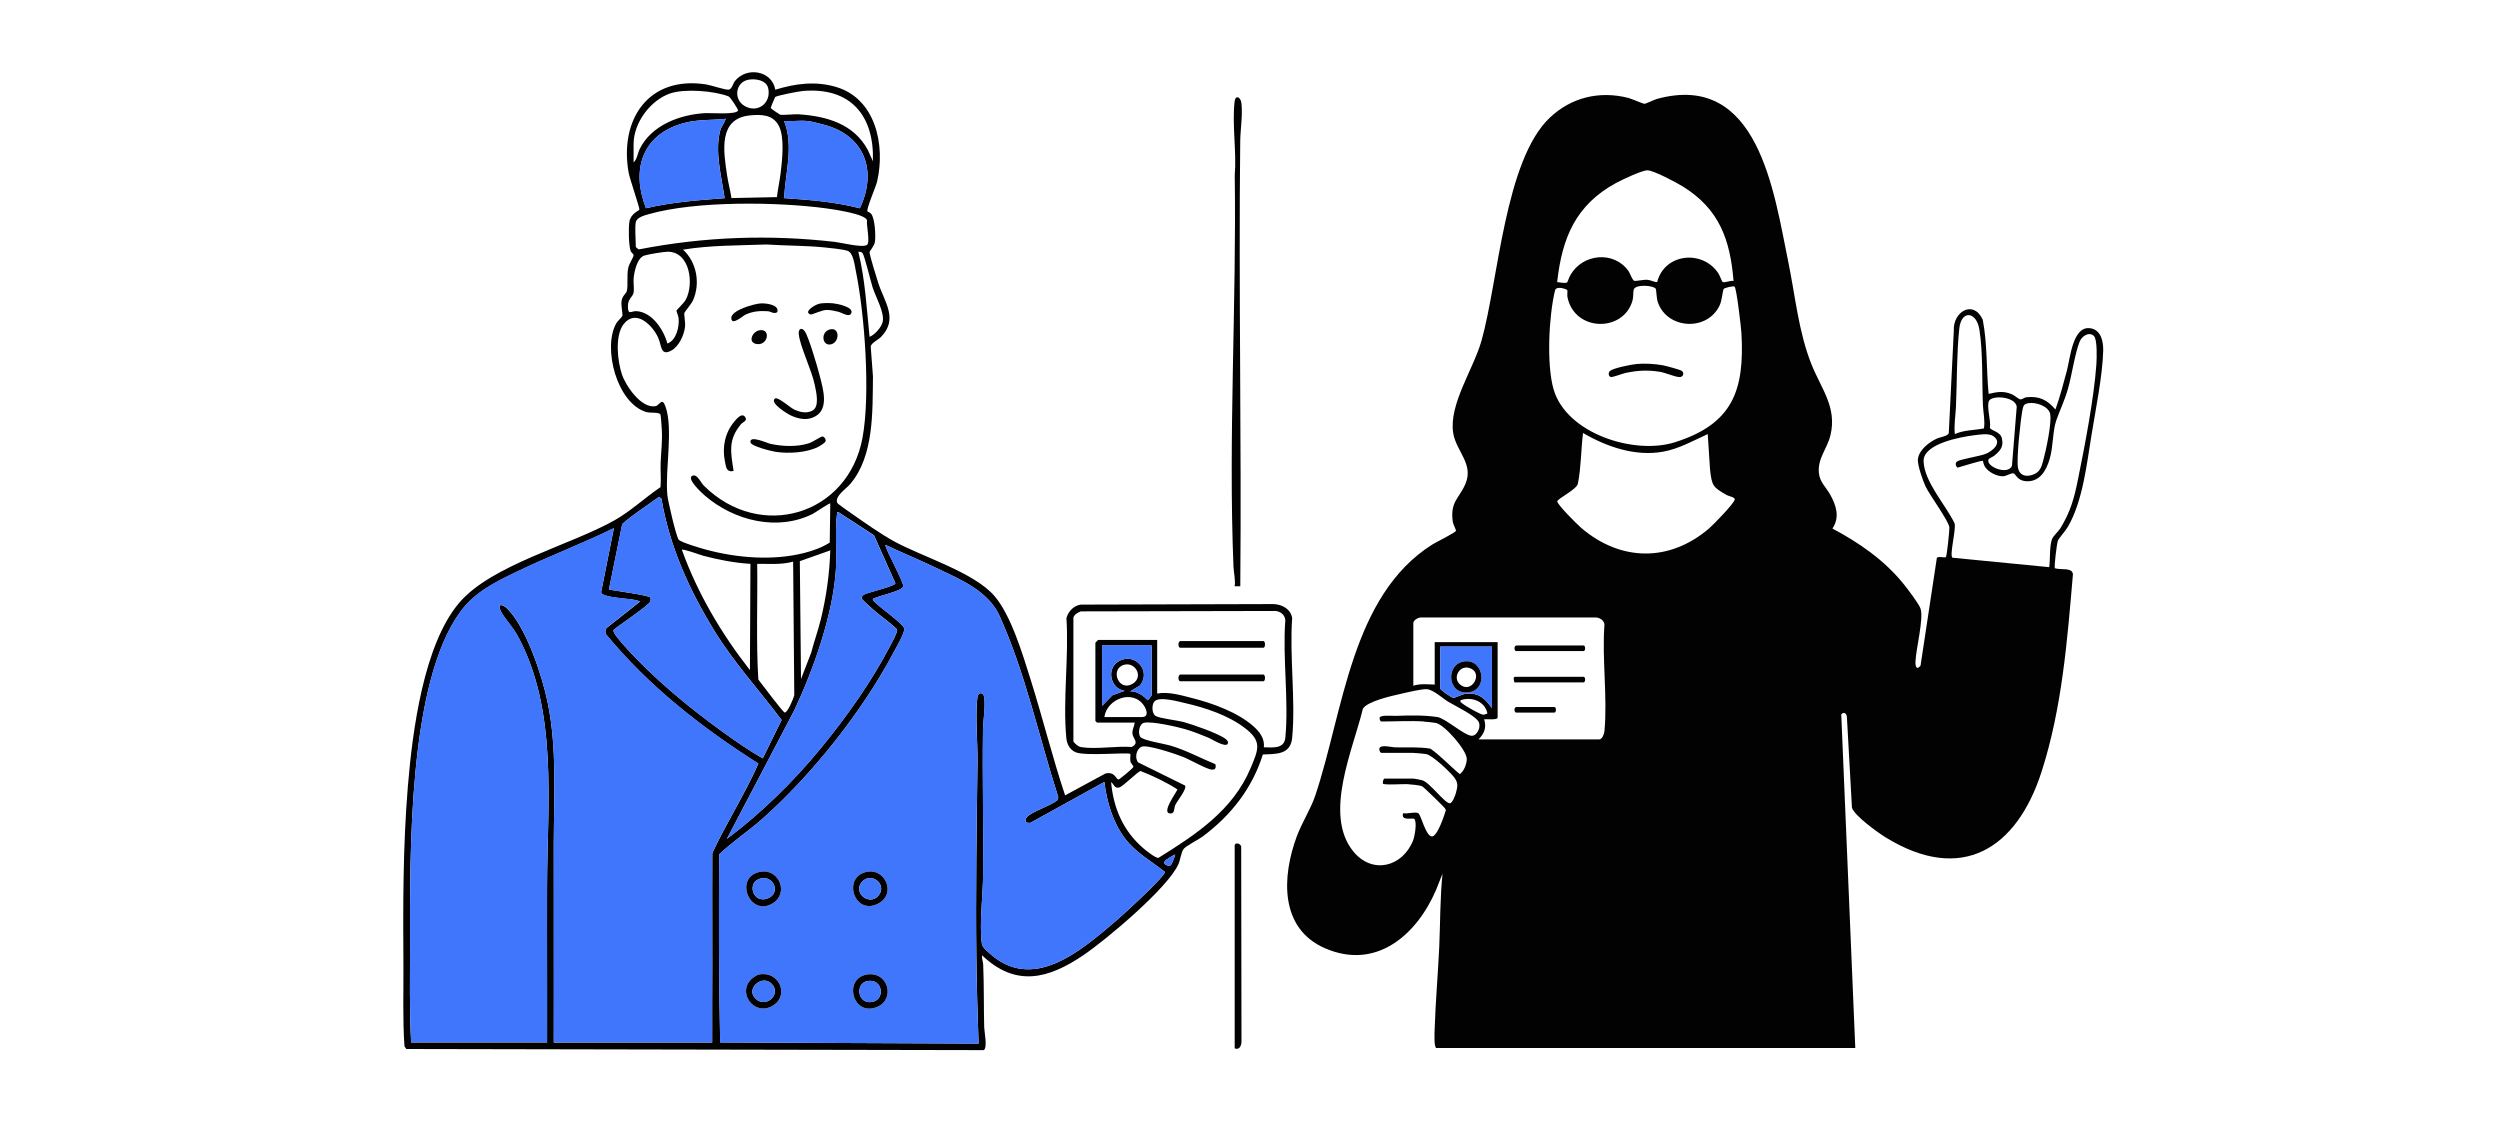 <svg width="392" height="176" viewBox="0 0 392 176" fill="none" xmlns="http://www.w3.org/2000/svg">
<rect width="392" height="176" fill="white"/>
<path d="M225.223 164.334C224.821 164.213 224.933 161.958 224.952 161.436C225.083 157.131 225.476 152.789 225.673 148.475C225.841 144.645 225.795 140.806 226.188 136.986L225.167 139.557C222.153 146.565 215.824 152.156 207.81 148.708C200.591 145.605 201.003 137.433 203.334 131.152C204.14 128.972 205.516 126.885 206.237 124.741C210.646 111.603 211.835 93.404 224.624 85.353C225.167 85.018 228.229 83.518 228.294 83.22C228.332 83.08 227.854 82.223 227.798 81.822C227.339 78.626 228.847 78.132 229.811 75.793C231.075 72.727 228.313 70.724 227.864 67.91C227.143 63.4 231.065 57.856 232.311 53.383C234.951 43.962 235.962 25.13 243.012 18.449C246.373 15.262 250.782 14.209 255.295 15.346C255.81 15.476 257.654 16.278 257.813 16.278C258.104 16.278 259.349 15.644 259.798 15.514C275.733 11.143 278.158 30.171 280.395 41.027C281.5 46.394 282.015 52.097 284.065 57.194C285.582 60.968 288.053 63.856 287.024 68.208C286.509 70.379 285.001 71.823 285.198 74.125C285.329 75.616 286.331 76.38 286.995 77.591C287.932 79.306 288.512 81.114 287.323 82.875C291.489 85.083 295.422 87.804 298.417 91.485C299.026 92.23 300.889 94.672 301.142 95.436C301.666 97.029 300.412 101.763 300.346 103.757C300.318 104.502 300.533 105.155 301.142 104.363L303.698 87.478C303.866 87.171 304.962 87.497 305.111 87.357C305.28 87.189 305.683 83.154 305.664 82.716C305.626 81.775 302.546 77.601 301.919 76.259C301.516 75.411 300.646 72.904 300.721 72.038C300.861 70.584 302.415 69.382 303.642 68.795C304.213 68.525 305.42 68.394 305.57 67.91L306.357 51.855C306.197 48.854 309.456 46.935 310.897 50.14C311.628 53.942 311.45 57.902 311.815 61.76C313.2 61.443 314.155 61.257 315.513 61.844C315.906 62.011 316.533 62.617 316.833 62.627C317.104 62.627 317.395 62.328 317.722 62.291C319.754 62.067 321.018 62.701 322.291 64.211C323.012 62.226 323.536 60.148 324.089 58.117C324.613 56.188 324.987 50.96 327.843 51.482C329.491 51.789 329.818 53.616 329.781 55.014C329.687 58.853 328.601 64.201 327.965 68.106C327.206 72.727 326.588 78.598 324.229 82.623C323.864 83.248 322.862 84.347 322.684 84.766C322.506 85.186 322.057 88.941 322.207 89.099C323.049 89.407 324.987 88.913 325.034 90.069C324.145 100.449 323.33 111.006 320.128 120.977C316.243 133.091 307.611 138.626 295.712 131.329C294.513 130.593 290.712 127.872 290.385 126.633L289.589 112.339C289.486 111.799 289.065 111.575 288.709 112.031L290.909 164.325H225.195L225.223 164.334ZM271.819 44.046C271.286 37.551 269.572 32.78 263.88 29.249C262.869 28.624 259.349 26.742 258.328 26.705C257.542 26.668 254.293 28.205 253.451 28.662C247.084 32.109 244.931 37.262 244.163 44.232C246.279 44.521 245.502 44.409 246.27 43.086C248.18 39.778 253.057 39.284 255.342 42.49C255.595 42.844 255.941 43.944 256.269 44.037C256.512 44.111 257.757 43.813 258.356 43.878C258.899 43.934 259.311 44.232 259.845 44.232C260.959 39.76 266.904 39.07 269.432 42.844C269.619 43.123 270.022 44.167 270.087 44.204C270.396 44.4 271.379 43.934 271.819 44.055V44.046ZM259.639 45.304C259.283 44.717 256.437 44.549 256.175 45.388C256.044 45.816 256.156 46.478 255.978 47.121C254.574 52.144 246.869 52.05 245.774 46.571C245.708 46.264 245.83 45.621 245.736 45.472C245.661 45.36 244.023 44.736 243.826 45.546C242.862 49.516 242.478 57.129 243.592 61.014C245.577 67.957 256.203 71.376 262.626 69.345C271.707 66.475 273.57 61.201 273.055 52.199C273.008 51.37 272.287 45.136 271.978 44.941C271.754 44.801 270.406 45.136 270.275 45.304C270.143 45.472 269.975 47.14 269.685 47.783C267.812 52.013 261.399 51.678 259.939 47.363C259.751 46.813 259.695 45.379 259.639 45.295V45.304ZM311.085 67.174C311.272 65.981 310.982 64.732 310.925 63.596C310.766 59.943 310.935 55.209 310.373 51.696C309.914 48.789 307.536 48.575 307.218 51.501C306.797 55.414 306.872 59.803 306.694 63.782C306.628 65.189 306.366 66.633 306.516 68.068C307.948 67.407 309.559 67.481 311.075 67.174H311.085ZM328.33 52.684C327.534 51.948 326.42 52.712 326.074 53.597C325.287 55.638 324.884 58.806 324.229 61.061C323.714 62.831 322.984 64.332 322.422 65.925C321.86 67.519 321.945 70.062 321.402 71.926C320.859 73.79 319.801 75.691 317.526 75.439C316.29 75.299 316.047 74.311 315.738 74.228C315.372 74.116 314.595 74.647 314.155 74.675C313.154 74.74 311.843 74.06 311.272 73.24C311.01 72.858 310.953 72.308 310.916 72.271C310.766 72.131 307.471 73.203 306.956 73.324C306.637 73.128 306.535 72.597 306.862 72.355C307.312 72.028 310.439 71.525 311.319 71.181C312.414 70.752 314.006 69.419 312.592 68.413C311.824 67.863 310.373 68.152 309.437 68.264C307.405 68.516 301.535 69.587 301.619 72.317C301.713 75.56 305.121 79.204 306.469 82.046C306.778 82.894 305.626 87.096 306.151 87.45L321.317 88.932C321.495 87.646 321.336 85.726 321.748 84.543C321.907 84.086 322.731 83.359 323.05 82.856C324.669 80.228 325.24 78.104 325.839 75.113C326.916 69.783 328.339 62.431 328.714 57.101C328.77 56.234 328.882 53.206 328.32 52.675L328.33 52.684ZM311.843 71.954C311.169 73.1 314.839 74.61 315.475 73.035L316.224 63.763C315.99 62.123 312.18 61.918 311.843 62.925C311.506 63.931 312.199 65.934 312.021 67.081C312.18 67.537 313.64 67.649 313.893 68.721C314.193 70.044 313.687 70.603 312.779 71.395C312.564 71.581 311.871 71.907 311.843 71.954ZM318.116 63.204C317.432 63.316 317.282 63.512 317.142 64.173C316.814 65.776 316.187 71.796 316.402 73.24C316.618 74.684 317.872 74.871 319.042 74.311C319.96 73.874 320.147 73.044 320.391 72.15C320.803 70.668 321.767 66.205 321.458 64.872C321.186 63.679 319.211 63.027 318.106 63.214L318.116 63.204ZM267.765 68.068C265.481 69.103 263.272 70.379 260.762 70.826C256.4 71.609 251.934 70.062 248.217 67.891C247.899 70.51 247.927 73.203 247.421 75.784C247.318 76.753 244.116 78.197 244.182 78.644C244.276 79.213 247.318 82.251 247.955 82.791C254.115 88.046 261.755 88.168 267.953 82.884C268.636 82.306 271.894 78.961 272.007 78.328C272.072 77.955 271.098 77.824 270.761 77.629C268.552 76.38 268.421 76.156 268.131 73.585L267.775 68.068H267.765ZM221.61 97.616V107.521C222.733 107.167 223.81 107.307 224.961 107.344V100.682H234.829V112.516C234.829 112.935 233.088 112.74 232.713 112.777C233.116 114.072 232.751 115.004 231.833 115.936H250.773C251.25 115.936 251.541 115.032 251.578 114.631C252.074 109.357 251.176 103.31 251.578 97.952C251.531 97.234 250.764 96.787 250.08 96.815H222.93C222.49 96.759 221.703 97.169 221.619 97.616H221.61ZM233.94 101.39H225.832V107.969C225.832 108.146 227.564 109.394 227.892 109.422C228.173 109.441 229.287 108.807 229.979 108.761C231.974 108.63 232.872 109.581 233.94 111.044V101.399V101.39ZM223.285 113.131C221.17 112.982 218.745 113.131 216.591 113.131C216.442 113.131 216.264 112.73 216.329 112.516C216.47 112.078 218.361 112.264 218.876 112.246C220.945 112.171 223.295 112.115 225.383 112.432C226.628 112.628 229.521 115.256 230.71 115.367C231.571 115.442 232.198 114.119 231.908 113.308C231.534 112.274 228.163 110.69 227.086 110.037C226.169 109.488 224.821 108.183 223.763 108.071C223.005 107.987 220.542 108.593 219.634 108.798C218.295 109.096 214.363 109.963 213.698 111.137C212.172 117.492 207.491 127.667 212.172 133.473C215.159 137.163 219.896 135.961 221.572 131.786C221.834 131.143 222.227 128.814 221.75 128.404C221.488 128.18 219.615 128.814 220.009 127.509C220.598 127.677 222.068 127.192 222.433 127.556C222.873 127.984 223.566 131.078 224.503 131.152C225.373 131.218 226.469 127.835 226.703 127.071C226.721 126.922 226.609 126.838 226.543 126.726C226.394 126.475 223.192 123.362 222.958 123.269C222.593 123.12 221.123 122.98 220.636 122.952C220.055 122.915 216.9 123.139 216.835 122.859C216.788 122.645 216.9 122.086 217.106 122.086H221.684C221.759 122.086 222.873 122.3 223.014 122.347C224.212 122.71 226.506 125.944 227.33 125.953C227.742 125.953 228.21 124.658 228.304 124.285C228.556 123.316 228.669 122.757 228.032 121.909C227.395 121.061 224.568 118.386 223.613 118.237C223.211 118.172 221.862 118.051 221.507 118.051H216.573C216.517 118.051 216.367 117.855 216.329 117.762C215.908 116.532 218.052 117.166 218.679 117.184C220.561 117.231 222.424 117.082 224.287 117.389C225.944 118.545 227.33 120.101 228.903 121.387C229.558 120.912 229.998 119.766 229.989 118.992C229.979 117.613 226.525 113.653 225.167 113.364C224.774 113.28 223.697 113.178 223.267 113.15L223.285 113.131ZM233.228 111.901C232.891 110 230.775 109.161 229.006 109.804C228.931 110.131 229.118 110.14 229.296 110.298C229.727 110.671 232.133 112.078 232.601 112.069C232.797 112.069 233.022 111.92 233.228 111.892V111.901Z" fill="#020202"/>
<path d="M121.546 14.069C124.72 13.1 127.828 12.681 131.058 13.622C137.34 15.458 138.847 22.819 137.527 28.484C137.34 29.276 135.805 32.799 136.02 33.144C136.048 33.199 136.413 33.302 136.6 33.526C137.19 34.262 137.34 36.992 137.181 37.952C137.069 38.641 136.366 39.294 136.348 39.564C136.329 39.936 137.481 43.673 137.705 44.353C138.688 47.382 140.87 49.972 138.183 52.795C137.733 53.271 136.629 53.765 136.526 54.305L136.881 59.029C136.806 64.499 137.059 71.451 133.342 75.867C132.687 76.641 130.889 77.778 131.264 78.821C131.33 79.017 133.127 80.238 133.473 80.48C135.44 81.859 138.098 83.732 140.167 84.869C144.624 87.31 152.647 89.695 155.896 93.413C158.517 96.405 160.371 102.657 161.588 106.515C163.489 112.544 165.006 118.712 167.009 124.713L173.338 121.284C174.845 120.939 174.995 122.225 175.379 122.225C175.529 122.225 177.71 120.427 177.719 120.241C177.729 120.073 177.307 119.7 177.242 119.355C177.186 119.085 177.279 118.274 177.242 118.218C176.933 117.911 170.145 118.61 168.629 117.939C167.711 117.538 167.281 116.634 167.196 115.684C166.635 109.758 167.618 102.946 167.215 96.926C167.496 95.874 168.357 94.951 169.481 94.802L199.711 94.718C201.06 94.783 202.38 95.491 202.614 96.908C202.174 102.937 203.175 109.739 202.614 115.684C202.361 118.34 200.151 118.218 198.017 118.302C196.35 123.614 193.008 127.872 188.57 131.171C187.877 131.683 185.986 132.615 185.593 133.118C185.219 133.584 185.088 134.786 184.788 135.476C183.168 139.194 173.478 147.328 169.893 149.761C164.416 153.478 159.276 154.858 153.986 149.788C153.921 150.301 154.145 150.776 154.164 151.27C154.304 154.541 154.239 157.83 154.323 161.101C154.342 161.734 154.885 164.446 154.22 164.66L63.715 164.483L63.425 164.073C63.126 159.927 63.285 155.771 63.257 151.615C63.191 142.157 63.172 132.68 63.959 123.222C64.661 114.771 66.402 101.026 72.057 94.457C77.122 88.568 89.34 85.521 96.315 81.607C98.889 80.163 101.127 78.029 103.57 76.38C103.673 75.103 103.542 73.817 103.589 72.541C103.655 70.854 103.87 69.177 103.776 67.453C103.758 67.043 103.627 65.217 103.57 65.03C103.421 64.574 101.998 64.797 101.352 64.611C96.764 63.279 94.452 54.603 96.624 50.708C96.858 50.298 97.513 49.767 97.579 49.534C97.682 49.152 97.335 47.959 97.466 47.158C97.597 46.357 98.159 46.049 98.271 45.676C98.534 44.782 98.225 43.133 98.534 41.903C98.674 41.334 99.32 40.346 99.339 40.067C99.358 39.787 98.974 39.62 98.88 39.349C98.571 38.436 98.524 35.669 98.702 34.7C98.927 33.479 100.238 32.994 100.256 32.873C100.322 32.575 98.73 28.009 98.562 27.04C97.111 18.738 101.67 11.861 110.676 13.23C111.482 13.352 113.747 14.125 114.253 14.06C114.758 13.995 114.918 13.137 115.217 12.737C117.015 10.407 121.04 11.041 121.565 14.05L121.546 14.069ZM117.267 12.522C115.329 12.923 114.964 15.588 116.762 16.622C118.822 17.815 120.975 16.138 120.451 13.827C120.151 12.522 118.382 12.289 117.267 12.513V12.522ZM99.348 25.465C99.91 24.971 99.966 24.049 100.312 23.35C102.157 19.623 106.585 17.974 110.527 17.741C111.388 17.685 115.564 18.039 115.732 17.303C115.76 17.172 114.534 15.234 114.234 15.113C111.978 14.237 107.4 13.883 105.125 14.638C101.988 15.681 99.348 19.269 99.348 22.567V25.456V25.465ZM136.872 25.288C137.106 18.113 133.37 13.631 125.89 14.265C125.328 14.311 121.724 14.982 121.537 15.234C121.48 15.309 120.834 16.855 120.853 16.939C120.872 17.023 122.201 17.936 122.304 17.974C122.632 18.095 124.542 17.88 125.169 17.918C129.588 18.206 133.876 19.399 136.086 23.536L136.872 25.288ZM114.693 31.056L121.817 30.907C121.977 29.64 122.248 28.373 122.407 27.105C122.651 25.111 123.053 21.514 122.117 19.725C121.181 17.936 119.346 17.927 117.586 18.095C112.549 18.598 113.466 23.807 114 27.441C114.178 28.652 114.506 29.835 114.693 31.047V31.056ZM113.794 18.626C111.566 18.877 109.515 18.7 107.315 19.278C100.706 21.011 98.908 26.593 101.295 32.65C105.331 31.69 109.487 31.382 113.626 31.075C113.148 27.795 112.043 23.732 112.933 20.48C113.129 19.772 113.588 19.297 113.803 18.626H113.794ZM126.564 18.971C125.413 18.859 124.121 19.054 122.95 18.971C124.495 22.875 123.138 27.068 122.95 31.066C126.939 31.336 130.946 31.653 134.822 32.659C137.602 26.798 135.589 21.226 129.157 19.548C128.455 19.362 127.238 19.036 126.564 18.971ZM99.695 34.839C99.517 35.659 99.695 37.709 99.695 38.697C99.695 38.753 100.088 39.154 100.266 39.089C110.424 37.113 120.647 36.75 130.936 37.933C131.976 38.054 135.243 38.893 135.945 38.399C136.479 38.017 135.814 35.24 135.945 34.523C135.646 33.535 130.627 32.817 129.523 32.668C121.892 31.643 109.132 31.476 101.764 33.572C101.108 33.758 99.854 34.066 99.685 34.839H99.695ZM130.178 78.942C130.075 78.831 127.791 80.396 127.482 80.554C121.92 83.368 115.095 81.645 110.536 77.722C110.124 77.368 107.456 74.954 108.626 74.572C109.347 74.339 109.909 75.7 110.358 76.147C119.205 84.934 133.015 80.778 135.243 68.636C136.497 61.816 135.599 49.329 134.185 42.443C133.998 41.548 133.811 39.648 132.902 39.331C132.144 39.07 130.112 38.883 129.214 38.79C126.227 38.492 123.194 38.539 120.198 38.334C115.826 38.501 111.435 38.436 107.1 39.144C109.253 41.111 109.843 44.446 108.664 47.093C108.401 47.67 107.362 48.873 107.306 49.087C107.24 49.376 107.493 50.587 107.409 51.286C107.25 52.553 106.463 54.314 105.284 54.957C103.542 55.917 103.767 54.184 103.196 52.935C102.297 50.96 99.676 48.388 97.785 50.829C96.371 52.656 96.83 56.672 97.532 58.74C98.14 60.53 100.565 64.089 102.775 63.688C103.449 63.567 103.786 62.198 104.338 63.716C105.611 67.22 104.263 73.678 104.638 77.619C104.722 78.523 106.014 84.095 106.417 84.617C106.744 85.046 110.059 86.015 110.807 86.21C115.638 87.496 121.228 87.944 126.105 86.704C127.482 86.35 128.905 85.847 130.103 85.074L130.187 78.933L130.178 78.942ZM104.638 53.867C106.061 53.355 106.529 51.249 106.407 49.916C106.37 49.497 106.051 48.835 106.07 48.724C106.098 48.574 107.25 47.512 107.521 47.009C108.86 44.549 108.195 39.48 104.722 39.471C104.067 39.471 101.717 39.862 101.071 40.058C99.91 40.393 99.46 42.564 99.358 43.608C99.283 44.325 99.47 45.211 99.348 45.872C99.208 46.618 98.468 46.767 98.459 47.987C98.459 49.506 98.945 48.751 99.779 48.789C102.241 48.91 104.067 51.715 104.647 53.858L104.638 53.867ZM136.348 52.814C137.172 52.507 138.258 51.267 138.417 50.41C138.688 48.956 137.321 46.59 136.825 45.061C136.554 44.232 135.524 39.908 135.215 39.648C135.009 39.48 134.84 39.461 134.588 39.489C135.664 43.859 135.889 48.351 136.348 52.814ZM119.599 118.917L122.557 112.898C119.093 108.276 115.18 104.008 112.128 99.088C108.13 92.64 104.994 85.717 103.711 78.188L103.336 77.908C101.408 79.306 99.329 80.62 97.569 82.166L95.481 92.435C96.324 92.612 101.745 93.339 101.97 93.693C102.044 93.805 102.026 94.14 101.998 94.28C101.857 94.858 96.97 98.091 96.202 98.781C95.996 99.135 97.513 100.84 97.85 101.213C102.26 106.17 107.83 110.792 113.214 114.678C115.273 116.168 117.399 117.65 119.608 118.917H119.599ZM113.972 131.543C119.411 127.462 124.458 122.505 128.764 117.249C132.734 112.404 136.657 106.878 139.55 101.325C139.784 100.877 140.785 99.07 140.664 98.743C140.523 98.371 137.771 96.339 137.228 95.855C136.919 95.585 135.177 94.038 135.14 93.889C135.037 93.516 135.308 93.32 135.599 93.171C136.179 92.882 140.373 91.895 140.402 91.466L137.05 83.937L131.507 80.331C131.152 80.284 131.283 80.349 131.245 80.592C130.908 83.126 131.245 86.555 131.077 89.192C130.646 96.293 127.557 105.005 124.523 111.426L113.981 131.525L113.972 131.543ZM64.464 163.458H85.782C85.81 155.249 85.745 147.03 85.782 138.812C85.82 125.943 87.542 111.202 81.064 99.517C80.436 98.389 78.873 96.647 78.489 95.771C77.955 94.56 78.854 94.737 79.538 95.426C82.552 98.436 85.024 106.012 85.876 110.158C87.364 117.408 86.85 124.825 86.831 132.158C86.812 142.595 86.868 153.031 86.831 163.468H111.669C111.688 161.455 111.65 159.433 111.669 157.411C111.716 149.621 111.65 141.635 111.688 133.761C113.916 129 116.781 124.546 118.915 119.737C110.068 114.128 101.698 107.596 95.032 99.47C94.845 99.098 94.892 98.688 95.191 98.408L100.397 94.299C98.786 93.758 96.221 93.889 94.714 93.292C94.489 93.199 94.33 93.097 94.255 92.864L96.259 82.819C91.24 85.279 85.988 87.254 80.961 89.686C77.572 91.326 74.416 92.854 72.141 95.985C63.94 107.27 64.296 134.153 64.296 147.785C64.296 153.022 64.183 158.277 64.464 163.486V163.458ZM160.849 128.897C160.718 128.711 160.849 128.319 161.017 128.124C161.691 127.313 164.809 126.297 165.773 125.496L165.942 124.993C162.833 115.367 160.774 105.331 156.523 96.125C154.529 92.463 150.569 90.87 146.983 89.136C144.296 87.841 141.516 86.704 138.819 85.428C138.988 86.518 141.778 91.317 141.619 91.969C141.441 92.677 137.911 93.395 137.106 93.805C136.938 93.889 136.825 93.758 136.881 94.103C137.574 95.035 141.562 97.7 141.787 98.529C141.946 99.107 140.505 101.576 140.139 102.266C135.252 111.5 127.285 121.564 119.439 128.478C117.286 130.379 114.861 131.981 112.783 133.948C112.699 143.788 112.708 153.637 112.923 163.458L153.443 163.635C153.284 159.088 153.153 154.578 153.097 150.04C152.975 139.948 153.144 129.605 153.275 119.542C153.312 116.439 152.909 112.292 153.256 109.357C153.359 108.472 154.22 108.472 154.333 109.357C154.529 110.978 154.164 112.861 154.136 114.445C154.024 121.927 154.23 129.419 154.155 136.901C154.164 140.219 153.527 144.719 153.958 147.953C154.033 148.531 154.67 149.043 155.11 149.434C161.916 155.668 169.443 149.108 174.845 144.514C175.866 143.648 182.719 137.423 182.653 136.715C180.472 134.982 178.066 133.696 176.371 131.432C174.48 128.897 173.544 125.729 173.169 122.607L161.663 128.962C161.504 129.121 160.914 128.99 160.858 128.897H160.849ZM117.67 88.41C115.189 88.27 112.633 87.767 110.236 87.133C109.918 87.049 106.941 85.959 106.922 86.22C109.375 93.041 113.129 99.377 117.586 105.071L117.67 88.41ZM130.178 86.304L125.413 87.99L125.6 106.468L127.191 102.35C127.641 100.607 128.259 98.921 128.689 97.178C129.569 93.572 130.066 90.022 130.187 86.304H130.178ZM124.364 88.065C122.529 88.577 120.619 88.391 118.728 88.41C118.812 94.457 118.541 100.523 118.906 106.552C119.421 107.176 122.726 111.658 123.044 111.724C123.456 111.817 124.448 109.487 124.542 109.012L124.364 88.055V88.065ZM177.916 113.308H172.018C172.018 113.308 171.756 113.066 171.756 113.047V100.775C171.756 100.775 172.168 100.337 172.196 100.337H181.446V108.751C183.15 108.406 185.275 109.031 186.979 109.469C190.115 110.261 194.057 111.686 196.5 113.848C197.483 114.715 198.326 115.777 198.176 117.175C199.524 117.203 201.359 117.454 201.537 115.693C202.108 109.897 201.088 103.17 201.537 97.271C201.49 96.442 200.835 95.892 200.02 95.799L169.462 95.864C168.975 96.069 168.507 96.302 168.31 96.824V116.29C168.666 116.681 169.022 117.072 169.565 117.156C171.859 117.52 175.061 116.942 177.448 117.128C178.749 116.467 177.607 115.833 177.56 114.976C177.532 114.398 177.86 113.867 177.925 113.308H177.916ZM180.566 101.213H172.814V110.68L174.415 109.031L176.343 108.313C174.087 107.996 173.441 104.838 175.398 103.691C177.972 102.191 180.622 105.257 178.712 107.512L177.223 108.397C178.319 108.388 179.245 109.04 179.957 109.795C180.032 109.795 180.575 109.105 180.575 109.012V101.213H180.566ZM176.287 104.232C173.993 104.828 175.351 108.5 177.551 107.242C179.367 106.207 178.075 103.766 176.287 104.232ZM173.16 112.432H179.058C180.172 112.432 179.807 111.314 179.405 110.689C177.663 108.006 173.581 109.543 173.16 112.432ZM174.218 122.607C174.583 126.735 176.137 130.332 179.32 133.044C179.751 133.407 181.193 134.581 181.661 134.507C187.531 130.845 193.298 127.071 196.088 120.455C197.333 117.492 197.942 116.234 195.161 114.128C192.559 112.152 189.01 110.969 185.846 110.251C184.769 110.009 181.745 109.133 181.006 110C180.575 110.503 180.584 111.873 181.193 112.255C181.801 112.637 184.573 112.944 185.528 113.196C186.951 113.578 191.136 115.032 192.175 115.87C192.39 116.047 192.624 116.243 192.531 116.56C192.296 117.361 190.012 115.898 189.535 115.693C188.346 115.199 187.035 114.678 185.799 114.323C184.432 113.932 180.669 113.075 179.414 113.326C178.637 113.476 178.394 114.92 178.787 115.526C179.152 116.094 182.513 116.616 183.421 116.877C185.958 117.613 188.158 118.843 190.583 119.831C190.696 120.362 190.602 120.716 190.012 120.678C189.254 120.641 186.492 119.066 185.49 118.675C184.385 118.237 179.845 116.7 178.983 117.091C178.178 117.454 177.879 118.843 178.459 119.542L185.818 123.176C186.136 123.716 184.573 125.598 184.282 126.232C184.067 126.707 184.207 127.49 183.646 127.546C181.801 127.723 184.666 123.996 184.61 123.772C182.803 122.607 180.856 121.694 178.852 120.902C178.468 120.902 176.128 123.297 175.501 123.474C174.733 123.688 174.677 122.943 174.218 122.626V122.607ZM184.264 134.003C184.198 133.938 183 134.702 182.869 134.805C182.007 135.476 183.196 135.914 183.561 135.681C183.702 135.588 184.329 134.069 184.264 134.003Z" fill="#020202"/>
<path d="M194.478 91.923H193.598C193.738 90.879 193.457 89.864 193.41 88.857C192.587 68.646 193.897 47.671 193.607 27.488C193.916 23.844 193.167 19.455 193.588 15.896C193.71 14.843 194.562 15.169 194.665 16.241C194.862 18.197 194.487 20.285 194.468 22.204C194.206 45.434 194.684 68.683 194.478 91.914V91.923Z" fill="#020202"/>
<path d="M193.598 132.513C193.719 132.065 194.468 132.224 194.618 132.727L194.665 163.384C194.543 164.819 193.598 164.427 193.598 164.344V132.522V132.513Z" fill="#020202"/>
<path d="M233.94 101.39V111.034C232.872 109.581 231.974 108.621 229.979 108.752C229.287 108.798 228.173 109.432 227.892 109.413C227.564 109.385 225.832 108.137 225.832 107.959V101.381H233.94V101.39ZM229.671 103.701C226.703 104.037 226.871 108.686 229.97 108.584C233.387 108.472 232.798 103.347 229.671 103.701Z" fill="#4076FC"/>
<path d="M64.464 163.459C64.183 158.25 64.296 152.994 64.296 147.757C64.296 134.125 63.94 107.251 72.141 95.958C74.416 92.827 77.571 91.299 80.96 89.659C85.988 87.227 91.249 85.251 96.258 82.791L94.255 92.836C94.33 93.078 94.489 93.181 94.714 93.265C96.212 93.861 98.786 93.731 100.396 94.271L95.191 98.38C94.882 98.66 94.845 99.07 95.032 99.443C101.698 107.568 110.068 114.1 118.915 119.71C116.78 124.518 113.925 128.972 111.687 133.734C111.65 141.617 111.715 149.593 111.669 157.383C111.659 159.405 111.697 161.427 111.669 163.44H86.831C86.859 153.004 86.802 142.567 86.831 132.131C86.849 124.797 87.364 117.38 85.876 110.131C85.024 105.993 82.543 98.408 79.537 95.398C78.845 94.709 77.955 94.532 78.489 95.743C78.873 96.619 80.445 98.362 81.063 99.489C87.542 111.184 85.819 125.925 85.782 138.784C85.754 147.003 85.819 155.212 85.782 163.431H64.464V163.459Z" fill="#4076FC"/>
<path d="M160.848 128.897C160.905 128.981 161.494 129.111 161.654 128.962L173.16 122.607C173.534 125.729 174.471 128.897 176.362 131.432C178.056 133.705 180.462 134.982 182.644 136.715C182.709 137.423 175.856 143.648 174.836 144.514C169.434 149.099 161.916 155.668 155.1 149.434C154.669 149.034 154.023 148.521 153.949 147.953C153.518 144.719 154.154 140.219 154.145 136.901C154.229 129.419 154.014 121.927 154.126 114.445C154.154 112.86 154.51 110.988 154.323 109.357C154.22 108.472 153.359 108.472 153.246 109.357C152.9 112.292 153.303 116.439 153.265 119.542C153.134 129.605 152.965 139.948 153.087 150.04C153.143 154.578 153.274 159.097 153.434 163.635L112.914 163.458C112.708 153.637 112.689 143.788 112.773 133.948C114.852 131.981 117.277 130.379 119.43 128.478C127.275 121.564 135.243 111.5 140.13 102.266C140.495 101.576 141.927 99.107 141.778 98.529C141.553 97.709 137.565 95.035 136.872 94.103C136.806 93.758 136.928 93.889 137.096 93.805C137.911 93.395 141.431 92.677 141.609 91.969C141.778 91.317 138.978 86.518 138.81 85.428C141.506 86.704 144.287 87.832 146.974 89.136C150.559 90.87 154.529 92.463 156.514 96.125C160.764 105.331 162.824 115.367 165.932 124.993L165.764 125.496C164.799 126.297 161.682 127.313 161.008 128.124C160.848 128.319 160.717 128.711 160.839 128.897H160.848ZM119.383 136.668C114.964 137.311 117.436 143.806 121.078 141.691C123.802 140.107 122.145 136.268 119.383 136.668ZM136.123 136.668C131.844 137.283 133.998 143.881 137.874 141.579C140.495 140.023 138.772 136.286 136.123 136.668ZM119.027 152.808C118.737 152.863 118.344 153.106 118.11 153.292C115.311 155.435 118.269 159.545 121.256 157.644C123.811 156.013 122.126 152.165 119.037 152.808H119.027ZM135.945 152.808C132.163 153.423 133.679 159.479 137.527 157.886C140.439 156.684 139.287 152.267 135.945 152.808Z" fill="#4076FC"/>
<path d="M119.598 118.918C117.38 117.65 115.264 116.169 113.204 114.678C107.821 110.792 102.25 106.17 97.841 101.213C97.504 100.84 95.987 99.126 96.193 98.781C96.951 98.091 101.848 94.858 101.988 94.28C102.026 94.141 102.035 93.805 101.96 93.693C101.735 93.339 96.305 92.612 95.472 92.435L97.56 82.167C99.329 80.62 101.398 79.306 103.327 77.908L103.701 78.188C104.984 85.717 108.12 92.64 112.118 99.088C115.17 104.008 119.084 108.276 122.548 112.898L119.589 118.918H119.598Z" fill="#4076FC"/>
<path d="M113.972 131.544L124.514 111.445C127.547 105.025 130.637 96.303 131.067 89.212C131.226 86.565 130.899 83.136 131.236 80.611C131.264 80.369 131.142 80.303 131.498 80.35L137.04 83.956L140.392 91.485C140.364 91.914 136.17 92.892 135.589 93.19C135.299 93.34 135.027 93.535 135.13 93.908C135.168 94.057 136.919 95.604 137.218 95.874C137.761 96.359 140.514 98.39 140.654 98.763C140.776 99.089 139.774 100.897 139.54 101.344C136.647 106.897 132.734 112.423 128.755 117.269C124.448 122.524 119.402 127.481 113.962 131.563L113.972 131.544Z" fill="#4076FC"/>
<path d="M113.794 18.626C113.579 19.288 113.12 19.772 112.923 20.48C112.034 23.742 113.139 27.795 113.616 31.075C109.487 31.392 105.321 31.699 101.286 32.65C98.899 26.584 100.706 21.011 107.306 19.278C109.506 18.701 111.556 18.878 113.785 18.626H113.794Z" fill="#4076FC"/>
<path d="M126.564 18.971C127.238 19.036 128.455 19.362 129.157 19.549C135.589 21.226 137.602 26.808 134.822 32.66C130.946 31.653 126.939 31.336 122.95 31.066C123.147 27.059 124.495 22.875 122.95 18.971C124.12 19.055 125.412 18.859 126.564 18.971Z" fill="#4076FC"/>
<path d="M180.565 101.213V109.012C180.565 109.105 180.022 109.795 179.948 109.795C179.236 109.04 178.309 108.379 177.214 108.397L178.702 107.512C180.612 105.257 177.972 102.191 175.388 103.692C173.422 104.838 174.077 107.997 176.334 108.313L174.405 109.031L172.804 110.68V101.213H180.556H180.565Z" fill="#4076FC"/>
<path d="M184.264 134.004C184.329 134.069 183.711 135.588 183.561 135.681C183.196 135.914 182.007 135.467 182.869 134.805C183 134.703 184.198 133.939 184.264 134.004Z" fill="#4076FC"/>
<path d="M256.634 57.072C257.926 56.961 259.452 57.044 260.734 57.278C261.193 57.361 263.477 57.967 263.721 58.163C264.123 58.498 263.955 59.16 263.3 59.123C262.569 59.085 261.165 58.442 260.238 58.293C258.328 57.995 256.765 58.079 254.883 58.48C254.368 58.591 252.842 59.197 252.561 59.113C252.187 59.001 252.14 58.414 252.449 58.163C253.01 57.697 255.819 57.147 256.643 57.072H256.634Z" fill="#020202"/>
<path d="M237.469 107C237.376 106.758 237.216 106.124 237.553 106.124H248.301C248.629 106.124 248.629 107 248.301 107H237.469Z" fill="#020202"/>
<path d="M237.731 101.213H248.301C248.629 101.213 248.629 102.089 248.301 102.089H237.731C237.46 102.089 237.319 101.371 237.731 101.213Z" fill="#020202"/>
<path d="M237.731 110.857H243.723C244.051 110.857 244.051 111.733 243.723 111.733H237.731C237.46 111.733 237.319 111.016 237.731 110.857Z" fill="#020202"/>
<path d="M229.67 103.701C232.797 103.347 233.387 108.481 229.97 108.584C226.871 108.677 226.703 104.037 229.67 103.701ZM228.893 107.289C230.681 108.91 232.601 105.649 230.597 104.81C228.921 104.102 227.704 106.208 228.893 107.289Z" fill="#020202"/>
<path d="M135.945 152.808C139.278 152.268 140.439 156.685 137.527 157.887C133.689 159.48 132.163 153.423 135.945 152.808ZM135.936 153.852C134.138 154.253 134.456 157.206 136.413 157.141C138.969 157.057 138.501 153.274 135.936 153.852Z" fill="#020202"/>
<path d="M119.027 152.808C122.126 152.174 123.812 156.023 121.246 157.644C118.26 159.545 115.301 155.436 118.101 153.293C118.344 153.106 118.728 152.864 119.018 152.808H119.027ZM120.956 154.224C119.486 152.78 116.902 155.007 118.438 156.554C120.067 158.203 122.641 155.874 120.956 154.224Z" fill="#020202"/>
<path d="M119.383 136.669C122.145 136.268 123.793 140.107 121.078 141.691C117.445 143.807 114.964 137.312 119.383 136.669ZM119.383 137.722C116.902 138.206 118.073 141.962 120.535 140.797C122.407 139.912 121.284 137.349 119.383 137.722Z" fill="#020202"/>
<path d="M136.123 136.669C138.772 136.287 140.495 140.023 137.874 141.58C133.988 143.881 131.844 137.293 136.123 136.669ZM135.168 138.262C133.642 139.977 136.348 142.148 137.761 140.405C139.175 138.663 136.591 136.66 135.168 138.262Z" fill="#020202"/>
<path d="M121.555 62.477C121.977 62.189 123.943 63.959 124.589 64.248C125.45 64.63 126.405 64.844 127.304 64.434C128.586 63.847 127.978 61.48 127.762 60.39C127.294 58.042 125.412 54.278 125.244 52.358C125.169 51.529 125.721 51.277 126.19 51.948C126.826 52.852 128.24 57.735 128.568 59.048C129.045 60.968 130.019 64.099 127.828 65.292C126.611 65.963 125.375 65.73 124.139 65.208C123.615 64.984 120.535 63.176 121.546 62.459L121.555 62.477Z" fill="#020202"/>
<path d="M128.886 68.441C129.195 68.394 129.541 68.86 129.457 69.177C129.391 69.438 128.53 69.95 128.249 70.09C126.433 71.003 123.643 71.143 121.658 70.854C121.003 70.752 117.792 69.988 117.679 69.363C117.473 68.161 120.282 69.484 120.806 69.596C122.707 70.006 124.916 70.099 126.789 69.522C127.369 69.345 128.68 68.478 128.886 68.441Z" fill="#020202"/>
<path d="M115.02 73.855C113.878 74.088 113.841 73.212 113.663 72.317C113.213 70.156 113.672 67.854 115.114 66.139C115.498 65.683 116.284 64.695 116.799 65.338C117.314 65.981 116.49 66.149 116.191 66.512C114.14 68.954 114.571 70.901 115.03 73.855H115.02Z" fill="#020202"/>
<path d="M121.883 48.947C121.312 49.302 120.891 48.826 120.385 48.798C119.13 48.724 118.054 48.798 116.902 49.33C116.406 49.562 114.758 51.109 114.665 49.917C114.562 48.64 118.391 47.587 119.364 47.568C120.179 47.55 122.22 47.773 121.883 48.938V48.947Z" fill="#020202"/>
<path d="M128.549 47.596C129.12 47.503 130.028 47.503 130.618 47.559C131.245 47.615 133.745 48.108 133.511 49.012C133.277 49.916 132.022 49.012 131.414 48.873C130.805 48.733 130.169 48.584 129.56 48.602C128.858 48.621 127.313 49.366 127.117 49.31C125.881 48.956 127.781 47.736 128.549 47.605V47.596Z" fill="#020202"/>
<path d="M130.309 51.621C131.695 51.444 131.62 53.625 130.356 53.979C128.839 54.398 128.586 51.845 130.309 51.621Z" fill="#020202"/>
<path d="M119.027 51.799C120.89 51.407 120.488 54.175 118.7 53.951C117.192 53.765 117.913 52.032 119.027 51.799Z" fill="#020202"/>
<path d="M185.05 105.77H198.092C198.438 105.77 198.438 106.822 198.092 106.822H185.05C184.76 106.822 184.629 105.937 185.05 105.77Z" fill="#020202"/>
<path d="M185.05 100.515H198.092C198.438 100.515 198.438 101.568 198.092 101.568H185.05C184.76 101.568 184.629 100.682 185.05 100.515Z" fill="#020202"/>
<path d="M135.936 153.852C138.501 153.274 138.969 157.057 136.413 157.141C134.466 157.207 134.138 154.253 135.936 153.852Z" fill="#4076FC"/>
<path d="M120.956 154.225C122.632 155.883 120.067 158.204 118.438 156.554C116.902 155.007 119.496 152.771 120.956 154.225Z" fill="#4076FC"/>
<path d="M119.383 137.721C121.284 137.349 122.407 139.911 120.535 140.796C118.073 141.961 116.902 138.197 119.383 137.721Z" fill="#4076FC"/>
<path d="M135.168 138.262C136.591 136.659 139.156 138.681 137.761 140.405C136.366 142.129 133.642 139.986 135.168 138.262Z" fill="#4076FC"/>
</svg>
